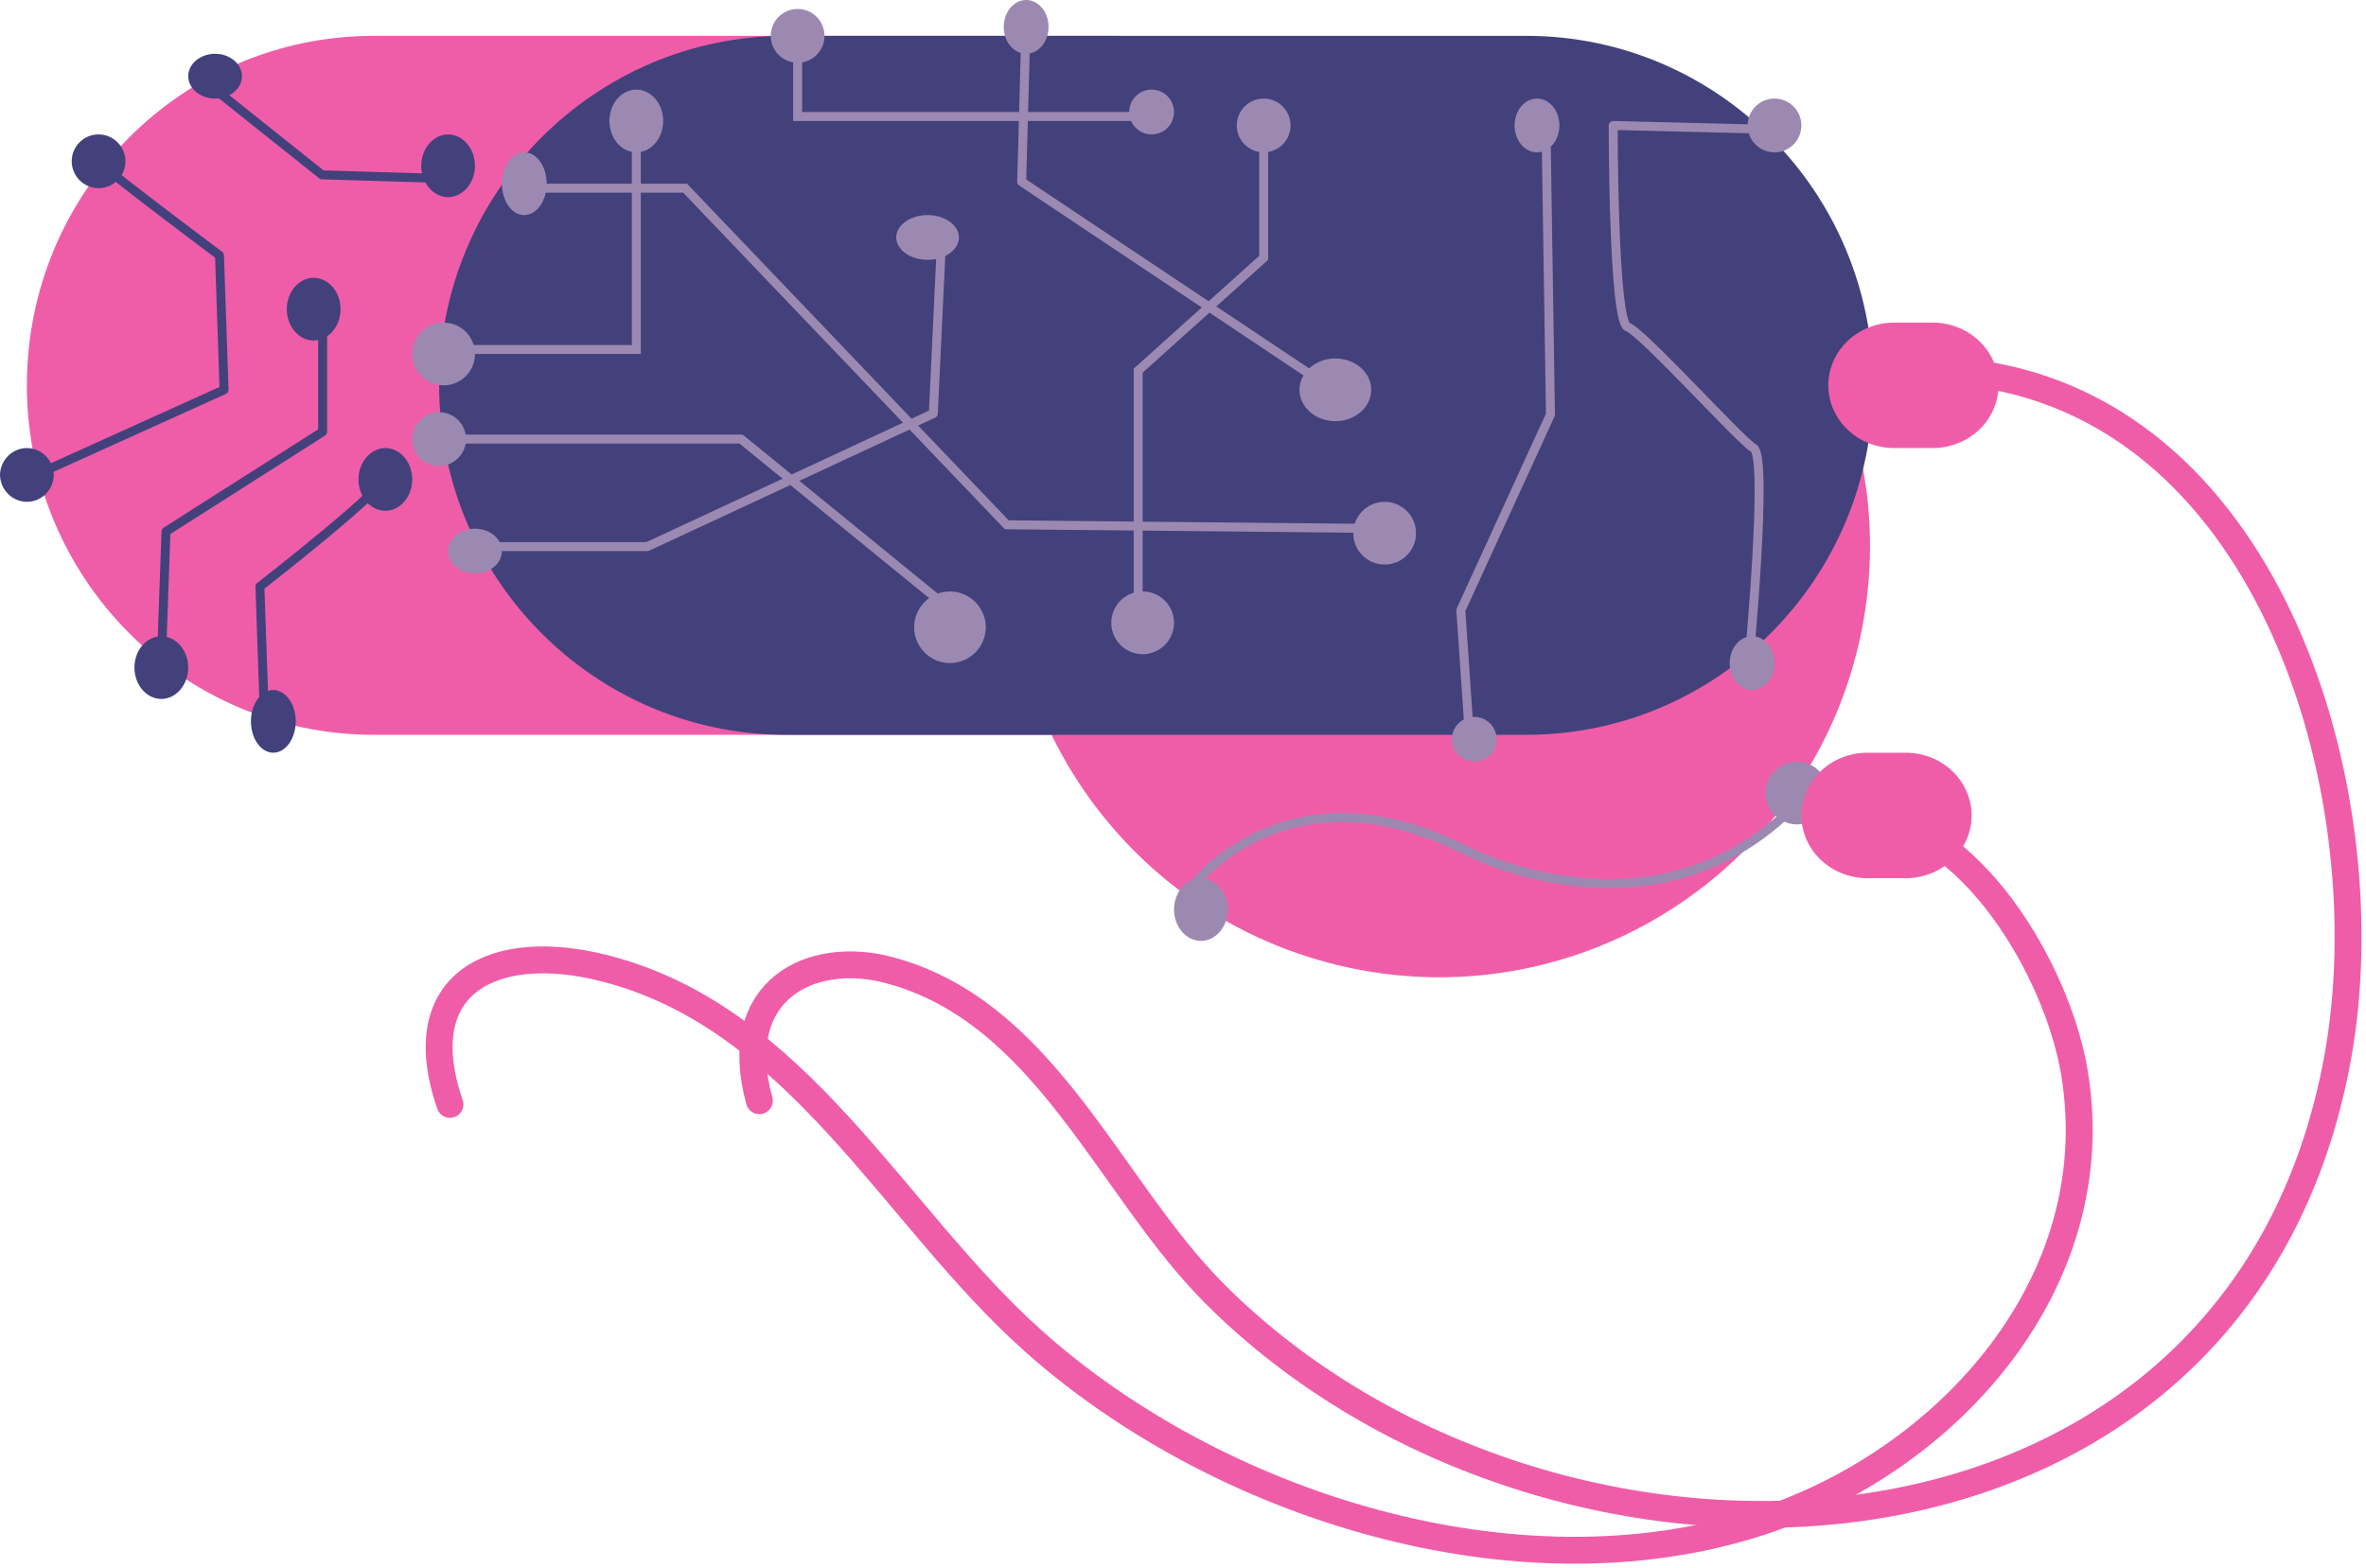 <?xml version="1.0" encoding="UTF-8"?> <svg xmlns="http://www.w3.org/2000/svg" width="264" height="175" viewBox="0 0 264 175" fill="none"> <path d="M207.364 72.014C213.463 46.17 197.458 20.275 171.614 14.175C145.771 8.076 119.875 24.081 113.776 49.925C107.676 75.768 123.682 101.663 149.525 107.763C175.369 113.863 201.264 97.857 207.364 72.014Z" fill="#EF5DA8"></path> <path d="M124.299 4H41.701C20.327 4 3 21.457 3 42.992V43.008C3 64.543 20.327 82 41.701 82H124.299C145.673 82 163 64.543 163 43.008V42.992C163 21.457 145.673 4 124.299 4Z" fill="#EF5DA8"></path> <path d="M170.299 4H87.701C66.327 4 49 21.457 49 42.992V43.008C49 64.543 66.327 82 87.701 82H170.299C191.673 82 209 64.543 209 43.008V42.992C209 21.457 191.673 4 170.299 4Z" fill="#42417C"></path> <path d="M49 49H82.69L106 68" stroke="#9C89B1" stroke-linecap="round" stroke-linejoin="round"></path> <path d="M105.992 74C104.932 73.996 103.916 73.571 103.168 72.82C102.42 72.069 102 71.052 102 69.992C102.004 68.934 102.426 67.922 103.174 67.174C103.922 66.426 104.934 66.004 105.992 66C107.051 66.004 108.065 66.426 108.815 67.173C109.566 67.92 109.991 68.933 110 69.992C109.996 71.053 109.572 72.07 108.821 72.821C108.07 73.572 107.053 73.996 105.992 74Z" fill="#9C89B1"></path> <path d="M53 61H72.225L104.14 46.148L105 28" stroke="#9C89B1" stroke-linecap="round" stroke-linejoin="round"></path> <path d="M103.509 29C102.58 28.997 101.69 28.731 101.033 28.262C100.376 27.793 100.005 27.157 100 26.493C100.005 25.831 100.377 25.197 101.034 24.73C101.692 24.262 102.582 24 103.509 24C104.433 24.003 105.319 24.267 105.972 24.734C106.626 25.201 106.995 25.833 107 26.493C107 27.156 106.633 27.791 105.979 28.261C105.325 28.731 104.437 28.997 103.509 29Z" fill="#9C89B1"></path> <path d="M57 21H76.443L112.335 58.563L156 59" stroke="#9C89B1" stroke-miterlimit="10"></path> <path d="M154.5 63C156.433 63 158 61.433 158 59.5C158 57.567 156.433 56 154.5 56C152.567 56 151 57.567 151 59.5C151 61.433 152.567 63 154.5 63Z" fill="#9C89B1"></path> <path d="M49 39H71V15" stroke="#9C89B1" stroke-miterlimit="10"></path> <path d="M74 13.5C74 14.192 73.824 14.869 73.494 15.444C73.165 16.02 72.696 16.469 72.148 16.734C71.6 16.998 70.997 17.068 70.415 16.933C69.833 16.798 69.298 16.464 68.879 15.975C68.459 15.485 68.173 14.862 68.058 14.183C67.942 13.504 68.001 12.8 68.228 12.161C68.455 11.521 68.84 10.974 69.333 10.59C69.827 10.205 70.407 10 71 10C71.796 10 72.559 10.369 73.121 11.025C73.684 11.681 74 12.572 74 13.5Z" fill="#9C89B1"></path> <path d="M61 20.5C61 21.192 60.853 21.869 60.579 22.445C60.304 23.02 59.913 23.469 59.457 23.734C59 23.998 58.497 24.068 58.012 23.933C57.527 23.798 57.082 23.464 56.732 22.975C56.383 22.485 56.145 21.862 56.048 21.183C55.952 20.504 56.001 19.8 56.19 19.161C56.38 18.521 56.7 17.974 57.111 17.59C57.522 17.205 58.006 17 58.5 17C59.163 17 59.799 17.369 60.268 18.025C60.737 18.681 61 19.572 61 20.5Z" fill="#9C89B1"></path> <path d="M49.5 43C51.433 43 53 41.433 53 39.5C53 37.567 51.433 36 49.5 36C47.567 36 46 37.567 46 39.5C46 41.433 47.567 43 49.5 43Z" fill="#9C89B1"></path> <path d="M49 52C50.657 52 52 50.657 52 49C52 47.343 50.657 46 49 46C47.343 46 46 47.343 46 49C46 50.657 47.343 52 49 52Z" fill="#9C89B1"></path> <path d="M56 61.5C56 61.995 55.824 62.478 55.494 62.889C55.165 63.3 54.696 63.62 54.148 63.81C53.6 63.999 52.997 64.048 52.415 63.952C51.833 63.855 51.298 63.617 50.879 63.268C50.459 62.918 50.173 62.473 50.058 61.988C49.942 61.503 50.001 61 50.228 60.543C50.455 60.087 50.84 59.696 51.333 59.421C51.827 59.147 52.407 59 53 59C53.796 59 54.559 59.263 55.121 59.732C55.684 60.201 56 60.837 56 61.5Z" fill="#9C89B1"></path> <path d="M141 14V28.773L127 41.36V70" stroke="#9C89B1" stroke-miterlimit="10"></path> <path d="M131 69.5C131 70.192 130.795 70.869 130.41 71.445C130.026 72.02 129.479 72.469 128.839 72.734C128.2 72.999 127.496 73.068 126.817 72.933C126.138 72.798 125.515 72.464 125.025 71.975C124.536 71.485 124.202 70.862 124.067 70.183C123.932 69.504 124.002 68.8 124.266 68.161C124.531 67.521 124.98 66.974 125.556 66.59C126.131 66.205 126.808 66 127.5 66C128.428 66 129.319 66.369 129.975 67.025C130.631 67.681 131 68.572 131 69.5Z" fill="#9C89B1"></path> <path d="M114.446 4L114 20.288L148 43" stroke="#9C89B1" stroke-linecap="round" stroke-linejoin="round"></path> <path d="M149 47C151.209 47 153 45.433 153 43.5C153 41.567 151.209 40 149 40C146.791 40 145 41.567 145 43.5C145 45.433 146.791 47 149 47Z" fill="#9C89B1"></path> <path d="M89 6V13H130" stroke="#9C89B1" stroke-miterlimit="10"></path> <path d="M128.5 15C129.881 15 131 13.881 131 12.5C131 11.119 129.881 10 128.5 10C127.119 10 126 11.119 126 12.5C126 13.881 127.119 15 128.5 15Z" fill="#9C89B1"></path> <path d="M171.5 17C172.881 17 174 15.657 174 14C174 12.343 172.881 11 171.5 11C170.119 11 169 12.343 169 14C169 15.657 170.119 17 171.5 17Z" fill="#9C89B1"></path> <path d="M198 17C199.657 17 201 15.657 201 14C201 12.343 199.657 11 198 11C196.343 11 195 12.343 195 14C195 15.657 196.343 17 198 17Z" fill="#9C89B1"></path> <path d="M195.5 77C196.881 77 198 75.657 198 74C198 72.343 196.881 71 195.5 71C194.119 71 193 72.343 193 74C193 75.657 194.119 77 195.5 77Z" fill="#9C89B1"></path> <path d="M141 17C142.657 17 144 15.657 144 14C144 12.343 142.657 11 141 11C139.343 11 138 12.343 138 14C138 15.657 139.343 17 141 17Z" fill="#9C89B1"></path> <path d="M164.5 85C165.881 85 167 83.881 167 82.5C167 81.119 165.881 80 164.5 80C163.119 80 162 81.119 162 82.5C162 83.881 163.119 85 164.5 85Z" fill="#9C89B1"></path> <path d="M89 7C90.657 7 92 5.657 92 4C92 2.343 90.657 1 89 1C87.343 1 86 2.343 86 4C86 5.657 87.343 7 89 7Z" fill="#9C89B1"></path> <path d="M114.5 6C115.881 6 117 4.657 117 3C117 1.343 115.881 0 114.5 0C113.119 0 112 1.343 112 3C112 4.657 113.119 6 114.5 6Z" fill="#9C89B1"></path> <path d="M172.516 15L173 46.264L163 68.099L163.952 82" stroke="#9C89B1" stroke-miterlimit="10"></path> <path d="M195.128 74C195.128 74 197.308 51.022 195.678 50.024C194.048 49.025 183.242 37.029 181.612 36.487C179.982 35.946 180 14 180 14L200 14.491" stroke="#9C89B1" stroke-linecap="round" stroke-linejoin="round"></path> <path d="M10.944 18C12.451 19.507 24.492 28.498 24.492 28.498L25 43.501L4 53" stroke="#42417C" stroke-linecap="round" stroke-linejoin="round"></path> <path d="M24 10L35.927 19.509L52 20" stroke="#42417C" stroke-linecap="round" stroke-linejoin="round"></path> <path d="M29.504 80L29 65.453C29 65.453 44.377 53.51 42.9 53" stroke="#42417C" stroke-linecap="round" stroke-linejoin="round"></path> <path d="M18 74L18.52 59.311L36 48.187V33" stroke="#42417C" stroke-linecap="round" stroke-linejoin="round"></path> <path d="M38 34.51C37.995 35.437 37.677 36.325 37.113 36.979C36.549 37.633 35.786 38 34.992 38C34.2 37.995 33.441 37.625 32.881 36.972C32.321 36.319 32.004 35.434 32 34.51C32 33.582 32.315 32.693 32.875 32.035C33.436 31.377 34.197 31.005 34.992 31C35.789 31 36.555 31.37 37.119 32.028C37.683 32.686 38 33.579 38 34.51Z" fill="#42417C"></path> <path d="M14 18C13.995 18.797 13.677 19.56 13.113 20.122C12.549 20.684 11.787 21 10.992 21C10.2 20.996 9.441 20.678 8.881 20.116C8.321 19.555 8.004 18.794 8 18C8 17.606 8.077 17.216 8.228 16.852C8.378 16.488 8.598 16.157 8.876 15.879C9.154 15.6 9.484 15.379 9.847 15.228C10.21 15.078 10.599 15 10.992 15C11.787 15 12.549 15.316 13.113 15.878C13.677 16.44 13.995 17.203 14 18Z" fill="#42417C"></path> <path d="M27 8.5C27 9.163 26.685 9.799 26.124 10.268C25.563 10.737 24.802 11 24.009 11C23.213 11 22.451 10.737 21.887 10.269C21.323 9.8 21.005 9.164 21 8.5C21.005 7.836 21.323 7.2 21.887 6.731C22.451 6.263 23.213 6 24.009 6C24.8 6.004 25.559 6.268 26.119 6.736C26.679 7.204 26.996 7.838 27 8.5Z" fill="#42417C"></path> <path d="M53 18.5C52.996 19.427 52.678 20.314 52.116 20.969C51.555 21.624 50.794 21.995 50 22C49.206 21.995 48.445 21.624 47.884 20.969C47.322 20.314 47.004 19.427 47 18.5C47.004 17.573 47.322 16.686 47.884 16.031C48.445 15.376 49.206 15.005 50 15C50.794 15.005 51.555 15.376 52.116 16.031C52.678 16.686 52.996 17.573 53 18.5Z" fill="#42417C"></path> <path d="M46 53.5C45.995 54.43 45.677 55.32 45.113 55.976C44.549 56.632 43.786 57 42.992 57C42.198 57 41.437 56.631 40.876 55.975C40.315 55.319 40 54.428 40 53.5C40.004 52.573 40.321 51.686 40.881 51.031C41.441 50.376 42.2 50.005 42.992 50C43.786 50 44.549 50.368 45.113 51.024C45.677 51.68 45.995 52.57 46 53.5Z" fill="#42417C"></path> <path d="M33 80.5C32.996 81.427 32.732 82.314 32.264 82.969C31.796 83.624 31.162 83.995 30.5 84C30.172 84 29.847 83.909 29.543 83.734C29.24 83.558 28.964 83.3 28.732 82.975C28.5 82.65 28.316 82.264 28.19 81.839C28.065 81.415 28 80.96 28 80.5C28 79.572 28.263 78.681 28.732 78.025C29.201 77.369 29.837 77 30.5 77C31.162 77.005 31.796 77.376 32.264 78.031C32.732 78.686 32.996 79.573 33 80.5Z" fill="#42417C"></path> <path d="M21 74.49C21 75.418 20.684 76.307 20.122 76.965C19.56 77.623 18.797 77.995 18 78C17.203 77.995 16.44 77.623 15.878 76.965C15.316 76.307 15 75.418 15 74.49C15 73.564 15.316 72.677 15.879 72.022C16.441 71.368 17.204 71 18 71C18.794 71.005 19.555 71.375 20.116 72.028C20.678 72.681 20.996 73.566 21 74.49Z" fill="#42417C"></path> <path d="M6 52.966C6 53.77 5.684 54.542 5.121 55.111C4.559 55.68 3.796 56 3 56C2.206 55.995 1.445 55.674 0.884 55.106C0.322 54.538 0.004 53.769 0 52.966C0.022 52.174 0.347 51.423 0.907 50.869C1.467 50.316 2.217 50.004 3 50C3.783 50.004 4.533 50.316 5.093 50.869C5.653 51.423 5.978 52.174 6 52.966Z" fill="#42417C"></path> <path d="M133 99C133.999 97.619 144.5 85.254 163.486 94.873C163.486 94.873 185.995 106.788 202 88" stroke="#9C89B1" stroke-miterlimit="10"></path> <path d="M134 105C133.206 104.995 132.445 104.625 131.883 103.97C131.321 103.314 131.004 102.427 131 101.5C131 100.572 131.316 99.681 131.879 99.025C132.441 98.369 133.204 98 134 98C134.794 98.005 135.555 98.375 136.117 99.031C136.679 99.686 136.996 100.573 137 101.5C136.996 102.427 136.679 103.314 136.117 103.97C135.555 104.625 134.794 104.995 134 105Z" fill="#9C89B1"></path> <path d="M200.5 92C199.573 91.996 198.685 91.627 198.03 90.973C197.374 90.319 197.004 89.433 197 88.508C197 87.58 197.368 86.69 198.024 86.033C198.68 85.376 199.57 85.004 200.5 85C201.43 85.004 202.32 85.376 202.976 86.033C203.632 86.69 204 87.58 204 88.508C203.996 89.433 203.626 90.319 202.97 90.973C202.315 91.627 201.427 91.996 200.5 92Z" fill="#9C89B1"></path> <path d="M50.205 123.242C45.486 109.475 55.334 104.954 67.439 108.048C89.085 113.537 99.668 135.65 115.141 149.502C135.658 167.943 169.169 178.651 196.251 169.898C217.622 162.963 235.318 142.908 231.471 119.724C229.556 108.167 219.674 91.578 207.535 91" stroke="#EF5DA8" stroke-width="3" stroke-linecap="round" stroke-linejoin="round"></path> <path d="M84.726 122.832C81.323 110.429 90.512 105.952 99.191 108.251C116.736 112.917 123.713 132.558 135.591 144.429C173.216 182.015 249.999 179.013 260.89 117.737C265.859 89.741 254.338 48.038 222.533 42" stroke="#EF5DA8" stroke-width="3" stroke-linecap="round" stroke-linejoin="round"></path> <path d="M212.659 98H208.341C206.395 97.996 204.531 97.257 203.155 95.945C201.779 94.633 201.005 92.855 201 91C201.005 89.145 201.779 87.367 203.155 86.055C204.531 84.743 206.395 84.004 208.341 84H212.659C214.605 84.004 216.469 84.743 217.845 86.055C219.221 87.367 219.995 89.145 220 91C219.995 92.855 219.221 94.633 217.845 95.945C216.469 97.257 214.605 97.996 212.659 98Z" fill="#EF5DA8"></path> <path d="M215.659 50H211.341C209.395 49.996 207.531 49.257 206.155 47.945C204.779 46.633 204.005 44.855 204 43C204.005 41.145 204.779 39.367 206.155 38.055C207.531 36.743 209.395 36.004 211.341 36H215.659C217.605 36.004 219.469 36.743 220.845 38.055C222.221 39.367 222.995 41.145 223 43C222.995 44.855 222.221 46.633 220.845 47.945C219.469 49.257 217.605 49.996 215.659 50Z" fill="#EF5DA8"></path> </svg> 